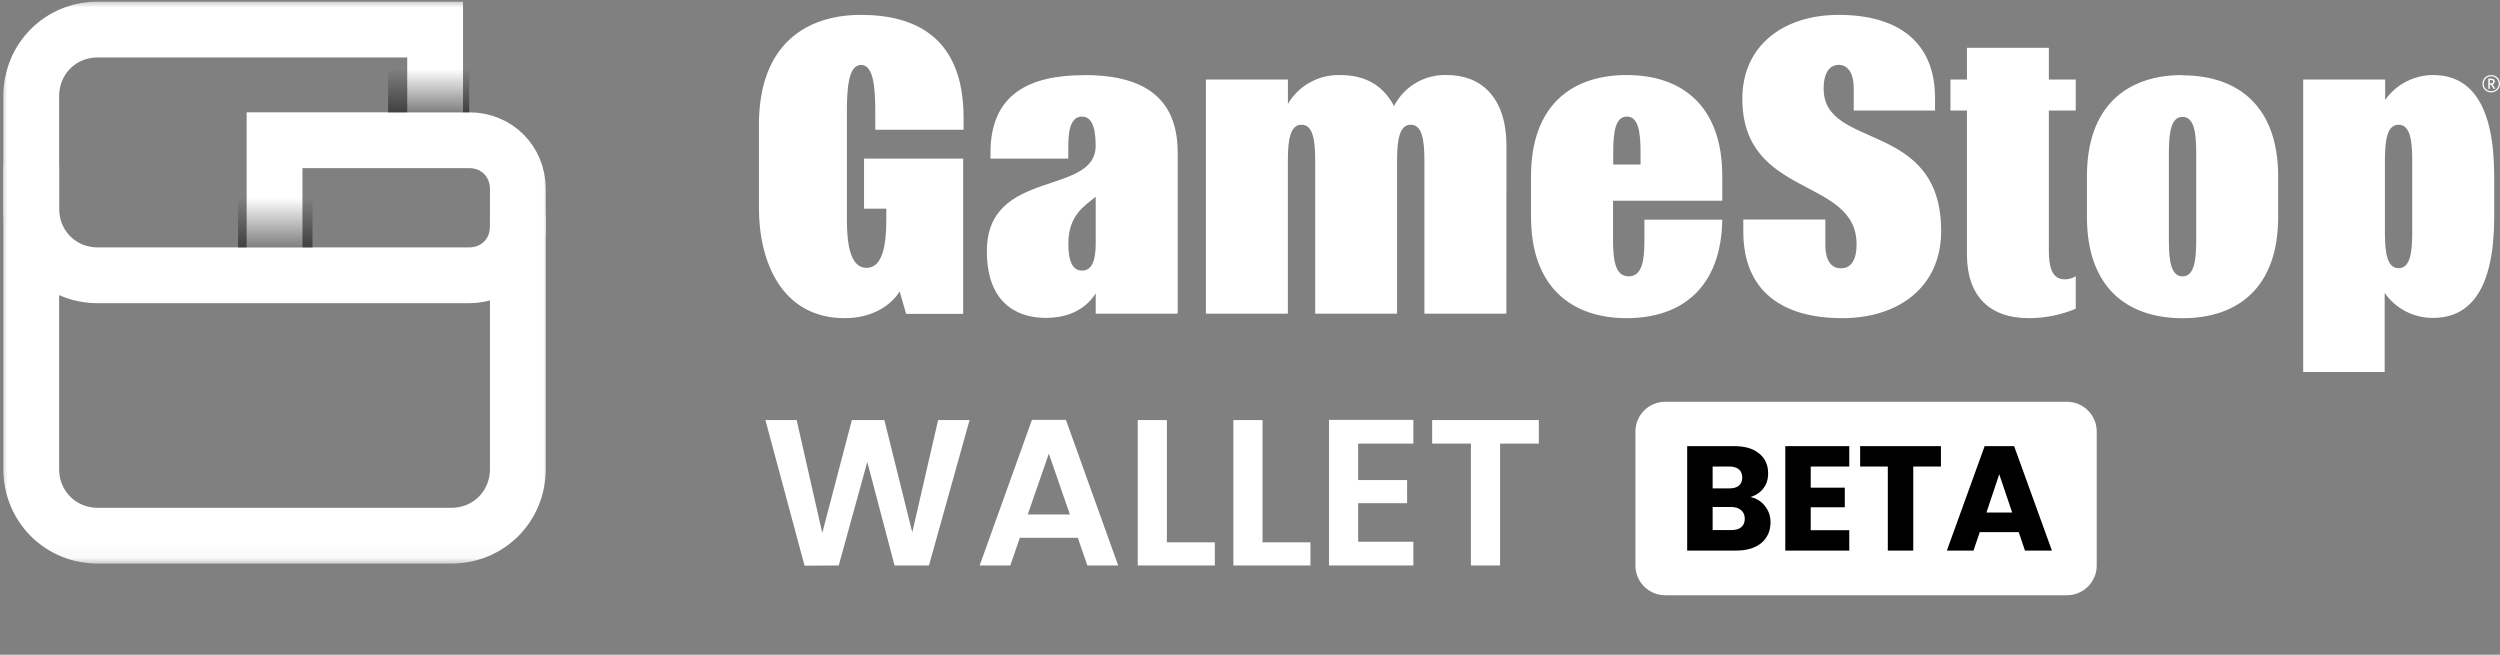 <svg width="168" height="44" viewBox="0 0 168 44" fill="none" xmlns="http://www.w3.org/2000/svg">
<rect x="0" y="0" width="168" height="44" fill="#808080" stroke="none"/>
<g clip-path="url(#clip0_1_259)">
<path d="M65.155 28.228L62.425 38H60.115L58.281 31.042L56.363 38L54.067 38.014L51.435 28.228H53.535L55.257 35.816L57.245 28.228H59.429L61.305 35.774L63.041 28.228H65.155ZM72.427 36.138H68.535L67.891 38H65.833L69.347 28.214H71.629L75.143 38H73.071L72.427 36.138ZM71.895 34.57L70.481 30.482L69.067 34.57H71.895ZM78.416 36.446H81.636V38H76.456V28.228H78.416V36.446ZM84.842 36.446H88.062V38H82.882V28.228H84.842V36.446ZM91.268 29.81V32.26H94.558V33.814H91.268V36.404H94.978V38H89.308V28.214H94.978V29.81H91.268ZM103.409 28.228V29.81H100.805V38H98.845V29.81H96.241V28.228H103.409Z" fill="white"/>
<path d="M138.9 27H111.9C110.795 27 109.9 27.895 109.9 29V38C109.9 39.105 110.795 40 111.9 40H138.9C140.004 40 140.9 39.105 140.9 38V29C140.9 27.895 140.004 27 138.9 27Z" fill="white"/>
<path d="M117.629 33.4C118.035 33.487 118.362 33.69 118.609 34.01C118.855 34.323 118.979 34.683 118.979 35.09C118.979 35.677 118.772 36.143 118.359 36.49C117.952 36.83 117.382 37 116.649 37H113.379V29.98H116.539C117.252 29.98 117.809 30.143 118.209 30.47C118.615 30.797 118.819 31.24 118.819 31.8C118.819 32.213 118.709 32.557 118.489 32.83C118.275 33.103 117.989 33.293 117.629 33.4ZM115.089 32.82H116.209C116.489 32.82 116.702 32.76 116.849 32.64C117.002 32.513 117.079 32.33 117.079 32.09C117.079 31.85 117.002 31.667 116.849 31.54C116.702 31.413 116.489 31.35 116.209 31.35H115.089V32.82ZM116.349 35.62C116.635 35.62 116.855 35.557 117.009 35.43C117.169 35.297 117.249 35.107 117.249 34.86C117.249 34.613 117.165 34.42 116.999 34.28C116.839 34.14 116.615 34.07 116.329 34.07H115.089V35.62H116.349ZM121.681 31.35V32.77H123.971V34.09H121.681V35.63H124.271V37H119.971V29.98H124.271V31.35H121.681ZM130.431 29.98V31.35H128.571V37H126.861V31.35H125.001V29.98H130.431ZM135.659 35.76H133.039L132.619 37H130.829L133.369 29.98H135.349L137.889 37H136.079L135.659 35.76ZM135.219 34.44L134.349 31.87L133.489 34.44H135.219Z" fill="black"/>
<path d="M101.228 21.078H95.72V10.775C95.72 9.384 95.562 8.382 94.802 8.382C94.043 8.382 93.884 9.384 93.884 10.775V21.078H88.381V10.775C88.381 9.384 88.222 8.382 87.463 8.382C86.703 8.382 86.545 9.384 86.545 10.775V21.078H81.037V5.345H86.549V6.978C86.904 6.374 87.417 5.875 88.034 5.535C88.65 5.194 89.348 5.024 90.054 5.043C91.557 5.043 92.861 5.582 93.681 7.127C94.012 6.476 94.525 5.933 95.159 5.564C95.793 5.194 96.521 5.013 97.256 5.043C99.392 5.043 101.232 6.395 101.232 9.802L101.228 21.078ZM73.632 13.221C72.897 13.825 71.792 14.456 71.792 16.371C71.792 17.658 72.125 18.185 72.714 18.185C73.303 18.185 73.632 17.658 73.632 16.371V13.221ZM72.852 5.043C76.508 5.043 79.14 6.298 79.14 10.248V21.078H73.632V19.714C73.043 20.643 71.979 21.363 70.261 21.363C69.079 21.363 66.317 20.961 66.317 16.874C66.317 11.278 73.628 13.197 73.628 9.794C73.628 8.402 73.295 7.835 72.706 7.835C72.117 7.835 71.788 8.402 71.788 9.794V10.659H66.561V10.257C66.561 6.306 69.197 5.051 72.852 5.051V5.043ZM110.505 14.762H115.737C115.664 19.34 112.995 21.38 109.311 21.38C105.627 21.38 102.885 19.3 102.885 14.581V11.841C102.885 7.123 105.578 5.043 109.311 5.043C113.044 5.043 115.737 7.123 115.737 11.841V13.491H108.397V16.182C108.397 17.57 108.576 18.572 109.449 18.572C110.322 18.572 110.505 17.57 110.505 16.182V14.762ZM110.245 10.224C110.245 8.836 110.087 7.835 109.327 7.835C108.568 7.835 108.409 8.836 108.409 10.224V11.057H110.245V10.224ZM64.753 8.72V7.915C64.753 2.472 61.471 1 57.848 1C54.225 1 51 2.935 51 8.382V13.977C51 17.642 52.568 21.38 56.764 21.38C58.689 21.38 59.924 20.458 60.456 19.585L60.891 21.094H64.725V10.659H58.063V14.022H59.562V14.726C59.562 16.436 59.323 18 58.234 18C57.145 18 56.91 16.436 56.91 14.726V7.557C56.91 5.892 57.02 4.363 57.864 4.363C58.709 4.363 58.819 5.892 58.819 7.557V8.72H64.753Z" fill="white"/>
<path d="M139.49 20.748C138.49 21.166 137.416 21.381 136.33 21.38C133.718 21.38 132.179 19.907 132.179 17.107V7.428H131.07V5.345H132.179V3.213H137.683V5.345H139.49V7.428H137.683V16.862C137.683 17.88 137.866 18.773 138.755 18.773C139.015 18.772 139.27 18.7 139.49 18.564V20.752V20.748ZM124.571 7.428H130.034V6.584C130.034 2.718 127.427 1 123.56 1C119.864 1 117.085 3.048 117.085 6.632C117.085 13.35 124.762 11.861 124.762 16.419C124.762 17.626 124.287 18.029 123.71 18.029C123.133 18.029 122.662 17.626 122.662 16.419V14.754H117.15V15.559C117.15 19.593 119.803 21.38 123.791 21.38C127.601 21.38 130.445 19.28 130.445 15.522C130.445 8.036 122.549 10.112 122.549 5.968C122.549 4.761 123.04 4.359 123.56 4.359C124.08 4.359 124.571 4.761 124.571 5.968V7.428ZM147.585 10.244C147.585 8.857 147.427 7.855 146.667 7.855C145.908 7.855 145.749 8.857 145.749 10.244V16.182C145.749 17.57 145.908 18.572 146.667 18.572C147.427 18.572 147.585 17.57 147.585 16.182V10.244ZM146.667 5.063C150.4 5.063 153.093 7.143 153.093 11.861V14.585C153.093 19.304 150.4 21.384 146.667 21.384C142.935 21.384 140.242 19.304 140.242 14.585V11.841C140.242 7.123 142.931 5.043 146.667 5.043V5.063ZM162.102 10.775C162.102 9.384 161.944 8.382 161.184 8.382C160.425 8.382 160.266 9.384 160.266 10.775V15.635C160.266 17.023 160.425 18.024 161.184 18.024C161.944 18.024 162.102 17.023 162.102 15.635V10.775ZM163.5 5.043C166.103 5.043 167.61 7.123 167.61 11.841V14.565C167.61 19.284 166.103 21.363 163.5 21.363C162.861 21.367 162.231 21.216 161.665 20.923C161.099 20.631 160.613 20.206 160.25 19.686V25H154.775V5.345H160.283V6.72C160.645 6.2 161.131 5.775 161.697 5.483C162.264 5.191 162.893 5.04 163.532 5.043H163.5ZM166.895 5.916C166.946 6.005 167.021 6.078 167.11 6.129C167.201 6.184 167.305 6.212 167.411 6.21C167.514 6.211 167.615 6.184 167.703 6.133C167.793 6.082 167.868 6.009 167.919 5.92C167.973 5.831 168.001 5.73 168 5.626C168.001 5.523 167.974 5.421 167.921 5.332C167.868 5.242 167.791 5.169 167.699 5.119C167.612 5.069 167.512 5.042 167.411 5.043C167.307 5.043 167.205 5.07 167.115 5.119C167.024 5.17 166.949 5.246 166.899 5.337C166.846 5.424 166.818 5.524 166.818 5.626C166.819 5.728 166.845 5.827 166.895 5.916ZM166.972 5.377C167.005 5.319 167.049 5.268 167.101 5.228C167.154 5.187 167.214 5.157 167.278 5.14C167.343 5.123 167.41 5.119 167.476 5.127C167.542 5.136 167.605 5.158 167.663 5.192C167.74 5.236 167.805 5.3 167.85 5.377C167.895 5.453 167.919 5.54 167.919 5.628C167.919 5.717 167.895 5.803 167.85 5.88C167.803 5.954 167.739 6.017 167.663 6.061C167.587 6.107 167.5 6.131 167.411 6.129C167.321 6.13 167.232 6.107 167.155 6.061C167.078 6.018 167.013 5.955 166.968 5.88C166.925 5.802 166.902 5.715 166.903 5.626C166.902 5.538 166.926 5.452 166.972 5.377ZM167.586 5.337C167.531 5.297 167.463 5.278 167.395 5.284H167.216V5.968H167.318V5.691H167.403L167.569 5.964H167.683L167.504 5.666C167.546 5.652 167.583 5.625 167.61 5.59C167.638 5.551 167.651 5.504 167.646 5.457C167.642 5.409 167.62 5.365 167.586 5.333V5.337ZM167.318 5.377H167.387C167.427 5.374 167.468 5.382 167.504 5.401C167.517 5.41 167.527 5.423 167.533 5.437C167.539 5.451 167.542 5.466 167.541 5.481C167.541 5.562 167.488 5.598 167.387 5.598H167.318V5.377Z" fill="white"/>
<mask id="mask0_1_259" style="mask-type:luminance" maskUnits="userSpaceOnUse" x="0" y="0" width="37" height="38">
<path d="M37 0H0V37.949H37V0Z" fill="white"/>
</mask>
<g mask="url(#mask0_1_259)">
<path d="M34.8 14.453V31.515C34.8 34.03 32.838 35.998 30.331 35.998H6.568C4.061 35.998 2.099 34.03 2.099 31.515V11.172" stroke="white" stroke-width="3.75" stroke-miterlimit="10"/>
<path d="M29.241 8V1.986H6.568C4.061 1.986 2.099 3.954 2.099 6.47V14.016C2.099 16.532 4.061 18.5 6.568 18.5H19.213H20.085H31.53C33.383 18.5 34.8 17.078 34.8 15.219V12.704C34.8 10.845 33.383 9.423 31.53 9.423H18.45V17.5" stroke="white" stroke-width="3.75" stroke-miterlimit="10"/>
<path d="M21 11.63H16V16.63H21V11.63Z" fill="url(#paint0_linear_1_259)"/>
<path d="M31.53 3.18H26.08V7.555H31.53V3.18Z" fill="url(#paint1_linear_1_259)"/>
</g>
</g>
<defs>
<linearGradient id="paint0_linear_1_259" x1="18.5" y1="19.963" x2="18.5" y2="13.296" gradientUnits="userSpaceOnUse">
<stop/>
<stop offset="1" stop-opacity="0"/>
</linearGradient>
<linearGradient id="paint1_linear_1_259" x1="28.805" y1="10.471" x2="28.805" y2="4.638" gradientUnits="userSpaceOnUse">
<stop/>
<stop offset="1" stop-opacity="0"/>
</linearGradient>
<clipPath id="clip0_1_259">
<rect width="168" height="44" fill="white"/>
</clipPath>
</defs>
</svg>
